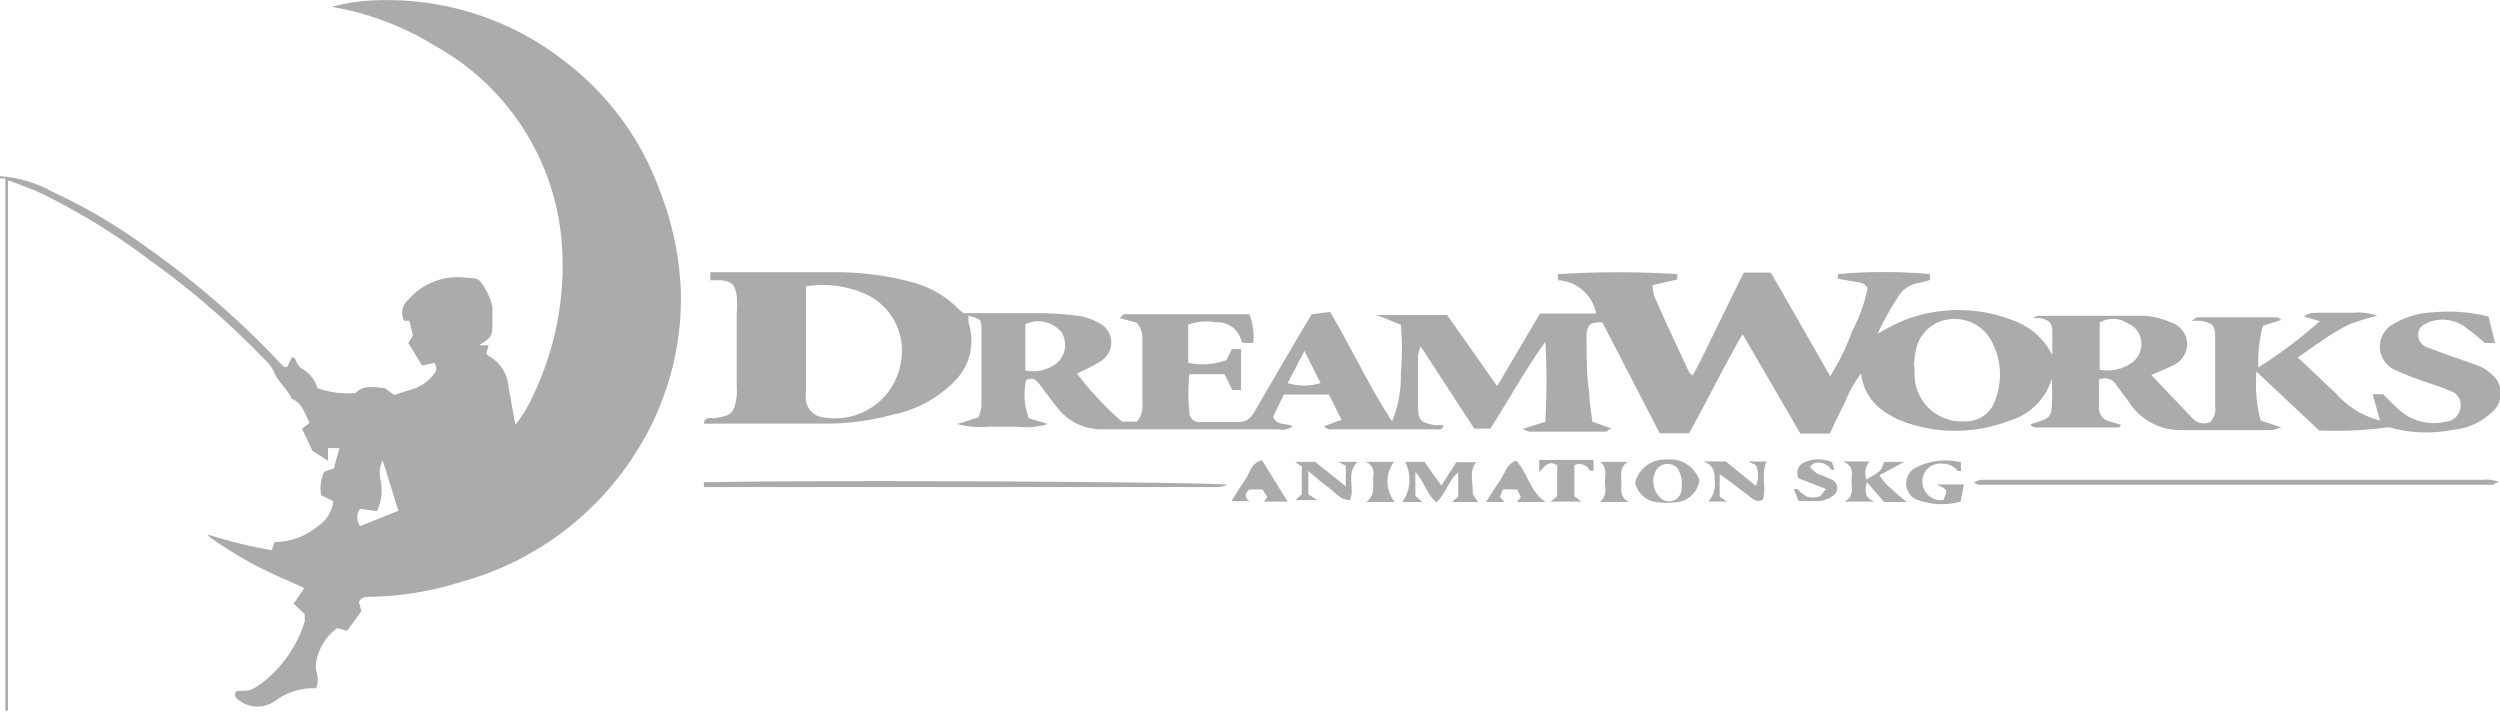 <svg xmlns="http://www.w3.org/2000/svg" id="Layer_6" data-name="Layer 6" viewBox="0 0 65.39 18.68"><defs><style>.cls-1{fill:#ababab;}</style></defs><title>Dreamworks-new-2</title><path class="cls-1" d="M10.32,5a3.26,3.26,0,0,1,1.36.4A14.49,14.49,0,0,1,14.2,6.89a22.67,22.67,0,0,1,3.45,3l.1.1.08,0,.12-.25s.08,0,.1.06.09.19.16.23a.83.83,0,0,1,.41.51,2.34,2.34,0,0,0,1,.13c.21-.22.49-.15.76-.13l.25.18.41-.13a1.12,1.12,0,0,0,.64-.43.22.22,0,0,0,0-.28l-.32.07L21,9.36l.12-.19-.09-.39h-.14A.45.45,0,0,1,21,8.23a1.7,1.7,0,0,1,1.55-.57c.12,0,.3,0,.36.13a1.61,1.61,0,0,1,.29.63c0,.12,0,.24,0,.36,0,.39,0,.43-.35.64l.25,0-.06.22a.46.46,0,0,0,.08.07,1,1,0,0,1,.5.79c.06.34.12.68.18,1a3.33,3.33,0,0,0,.46-.76A7.83,7.83,0,0,0,25,6.59a6.47,6.47,0,0,0-3.3-5A7.54,7.54,0,0,0,19,.57,4.64,4.64,0,0,1,20.12.4,7.52,7.52,0,0,1,25.1,2a7.43,7.43,0,0,1,2.46,3.33,8.1,8.1,0,0,1,.57,2.72,7.52,7.52,0,0,1-1.18,4.18,7.85,7.85,0,0,1-4.57,3.38A8.31,8.31,0,0,1,20,16c-.11,0-.22,0-.29.13l.06.25-.37.51-.26-.07a1.39,1.39,0,0,0-.55.88.78.78,0,0,0,0,.24.63.63,0,0,1,0,.45s0,0-.07,0a1.69,1.69,0,0,0-1,.33.79.79,0,0,1-.93,0c-.09-.06-.18-.14-.08-.26.37,0,.36,0,.67-.21a3.27,3.27,0,0,0,1.11-1.6.73.73,0,0,0,0-.1.72.72,0,0,0,0-.1L18,16.18l.28-.41-.49-.22a10.44,10.44,0,0,1-1.91-1.06s-.1-.05-.12-.12a11.5,11.5,0,0,0,1.67.41l.07-.21a1.83,1.83,0,0,0,1.14-.42.93.93,0,0,0,.4-.65l-.32-.16a1,1,0,0,1,.08-.61l.25-.09.15-.53h-.3l0,.33-.41-.26-.27-.58.2-.15c-.13-.23-.18-.51-.47-.63-.11-.26-.36-.43-.46-.7a1.09,1.09,0,0,0-.26-.34,21.48,21.48,0,0,0-3-2.59,16.93,16.93,0,0,0-2.87-1.76c-.26-.12-.53-.21-.78-.31l-.05,0,0,0c0,.13,0,.26,0,.39q0,6.74,0,13.47h-.07c0-.14,0-.29,0-.43q0-6.54,0-13.07c0-.14,0-.28,0-.42l-.14,0Zm9.42,8.7a.37.37,0,0,0,0,.45l1-.4-.41-1.32a.74.74,0,0,0-.06.5,1.28,1.28,0,0,1-.09.83Z" transform="translate(-10.32 -0.39)"></path><path class="cls-1" d="M65.22,10.32c0,.24,0,.48,0,.72a.36.36,0,0,0,.31.38l.26.08s0,.07-.06.07H63.57a.17.17,0,0,1-.14-.08l.2-.07c.29-.08.35-.16.36-.45s0-.34,0-.5a1.36,1.36,0,0,0,0-.18,1.64,1.64,0,0,1-1.13,1.11,3.92,3.92,0,0,1-2.8,0,2.29,2.29,0,0,1-.53-.3,1.36,1.36,0,0,1-.53-.94,3,3,0,0,0-.43.77c-.14.26-.26.53-.39.8h-.77l-1.51-2.6c-.51.87-.92,1.74-1.4,2.59h-.77l-1.5-2.9c-.31,0-.38.05-.41.29a.93.93,0,0,0,0,.18c0,.47,0,.93.07,1.4,0,.24.05.47.08.73l.51.18c-.07,0-.11.08-.16.08h-2a.67.67,0,0,1-.17-.07l.59-.19a18.62,18.62,0,0,0,0-2.09c-.53.73-.95,1.52-1.44,2.27h-.42L47.48,9.45a1.3,1.3,0,0,0-.07.24c0,.43,0,.86,0,1.29s.08.46.44.53l.22,0c0,.15-.15.11-.23.11H45.12a.24.24,0,0,1-.17-.08l.46-.17-.33-.66H43.9l-.28.58c.1.25.33.15.51.25a.45.45,0,0,1-.37.08H40.24c-.38,0-.76,0-1.14,0a1.46,1.46,0,0,1-1.07-.5c-.16-.19-.31-.4-.46-.6s-.21-.27-.41-.19a1.76,1.76,0,0,0,.07,1l.5.15a1.85,1.85,0,0,1-.79.07c-.25,0-.5,0-.75,0a2.45,2.45,0,0,1-.84-.07l.56-.17a1.18,1.18,0,0,0,.08-.3q0-1,0-2c0-.24,0-.28-.34-.36l0,.17a1.5,1.5,0,0,1-.35,1.53,3.11,3.11,0,0,1-1.61.88,6.65,6.65,0,0,1-1.7.24H29a2.25,2.25,0,0,1-.27,0c0-.07.05-.12.09-.14a.5.5,0,0,1,.17,0c.46-.06.54-.13.6-.59a2.29,2.29,0,0,0,0-.29c0-.62,0-1.25,0-1.87a2.85,2.85,0,0,0,0-.46c-.05-.29-.13-.37-.41-.4l-.28,0a.65.65,0,0,1,0-.12.42.42,0,0,1,0-.09l.07,0c1.07,0,2.13,0,3.2,0a7.58,7.58,0,0,1,2,.26,2.63,2.63,0,0,1,1.25.73l.1.08h2a8.41,8.41,0,0,1,1,.07,1.62,1.62,0,0,1,.57.2.57.57,0,0,1,0,1,5.55,5.55,0,0,1-.6.31,8.16,8.16,0,0,0,1.18,1.26h.23l.15,0a.57.57,0,0,0,.15-.45q0-.84,0-1.69a.6.6,0,0,0-.15-.45l-.44-.12c.06-.06.09-.1.11-.1H43a1.63,1.63,0,0,1,.1.75h-.25s-.05,0-.06-.05a.64.64,0,0,0-.67-.49,1.4,1.4,0,0,0-.72.06v1a1.83,1.83,0,0,0,1-.07l.14-.29h.24v1.07l-.23,0-.2-.41h-.92a4.58,4.58,0,0,0,0,1,.25.25,0,0,0,.26.25c.32,0,.65,0,1,0s.42-.24.55-.46l1.07-1.83.32-.53.48-.06c.55.92,1,1.91,1.62,2.86a3.06,3.06,0,0,0,.23-1.26,7.15,7.15,0,0,0,0-1.27c-.19-.06-.44-.19-.65-.25h1.86l1.31,1.86L50.6,8.59h1.47a1.08,1.08,0,0,0-1-.87.45.45,0,0,1,0-.09.27.27,0,0,1,0-.07,25,25,0,0,1,3.12,0l0,.14-.65.15a1.28,1.28,0,0,0,.05.29c.3.68.61,1.35.92,2,0,0,0,0,.08.07.25-.43.45-.89.67-1.33s.44-.9.67-1.36h.71l1.55,2.71a6,6,0,0,0,.57-1.17,4.15,4.15,0,0,0,.41-1.13c-.11-.18-.25-.15-.38-.18l-.4-.07V7.56a13.32,13.32,0,0,1,2.41,0v.15a1.64,1.64,0,0,1-.28.08.76.76,0,0,0-.57.39,7.69,7.69,0,0,0-.52.94,6,6,0,0,1,.71-.36A3.93,3.93,0,0,1,63,8.78a1.82,1.82,0,0,1,1,.9c0-.21,0-.42,0-.62s-.07-.3-.32-.35l-.14,0-.05,0a.47.47,0,0,1,.15-.06c.92,0,1.84,0,2.77,0a2,2,0,0,1,.66.16.62.62,0,0,1,.46.58.64.64,0,0,1-.42.58c-.16.08-.32.14-.52.23l1.06,1.11a.41.41,0,0,0,.48.12.47.47,0,0,0,.13-.4c0-.6,0-1.2,0-1.8,0-.33-.06-.39-.38-.45l-.23,0c.08-.05.11-.09.14-.09h2.08s.05,0,.12.07l-.48.15A3.44,3.44,0,0,0,69.39,10,12.37,12.37,0,0,0,71,8.79l-.42-.12c.15-.1.15-.1.61-.1h.68a1.44,1.44,0,0,1,.63.08,5.92,5.92,0,0,0-.72.22,5,5,0,0,0-.68.4c-.22.14-.43.3-.68.47.36.33.68.65,1,.94a2.29,2.29,0,0,0,1.15.71l-.19-.69.27,0c.19.18.34.35.52.49a1.35,1.35,0,0,0,1.12.23.42.42,0,0,0,.38-.34.38.38,0,0,0-.25-.46c-.24-.11-.49-.18-.74-.27a7.27,7.27,0,0,1-.73-.29.67.67,0,0,1,0-1.21,2.17,2.17,0,0,1,1-.29,4.26,4.26,0,0,1,1.46.11l.17.69-.27,0A4.19,4.19,0,0,0,74.87,9a1,1,0,0,0-1-.19c-.15.06-.29.13-.3.32a.35.35,0,0,0,.25.35l.54.2c.28.1.56.19.84.3a1,1,0,0,1,.29.2.64.64,0,0,1,0,1,1.67,1.67,0,0,1-1,.45,3.58,3.58,0,0,1-1.63-.05.37.37,0,0,0-.18,0,10.31,10.31,0,0,1-1.7.07l-1.64-1.54a3.77,3.77,0,0,0,.11,1.28l.54.18a1.24,1.24,0,0,1-.25.07c-.81,0-1.63,0-2.44,0A1.6,1.6,0,0,1,66,10.9l-.32-.43A.35.35,0,0,0,65.22,10.32ZM31.4,7.88c0,.13,0,.24,0,.34q0,1.2,0,2.4a1.35,1.35,0,0,0,0,.25.52.52,0,0,0,.49.44,1.74,1.74,0,0,0,2-1.49A1.62,1.62,0,0,0,33,8.1,2.76,2.76,0,0,0,31.4,7.88Zm29,2.09h0a2.19,2.19,0,0,0,0,.29,1.23,1.23,0,0,0,1.31,1.15.81.81,0,0,0,.81-.59,1.85,1.85,0,0,0-.1-1.49,1.09,1.09,0,0,0-1.1-.59,1,1,0,0,0-.89.82A2.89,2.89,0,0,0,60.38,10Zm4.84-1.13c0,.41,0,.82,0,1.22A1.11,1.11,0,0,0,66,9.93a.61.61,0,0,0,.33-.56.58.58,0,0,0-.37-.53A.68.68,0,0,0,65.22,8.84Zm-28.1,0c0,.21,0,.41,0,.61s0,.42,0,.63a1,1,0,0,0,.66-.09.63.63,0,0,0,.29-.9A.78.78,0,0,0,37.12,8.88ZM44,10.41a1.48,1.48,0,0,0,.86,0l-.42-.84Z" transform="translate(-10.32 -0.39)"></path><path class="cls-1" d="M75.7,13c-.11,0-.14.07-.17.07H62.09s-.06,0-.14-.06a1,1,0,0,1,.18-.07H75.24A1,1,0,0,1,75.7,13Z" transform="translate(-10.32 -0.39)"></path><path class="cls-1" d="M28.73,13,29,13c3.69-.06,13.12,0,13.42.07a1,1,0,0,1-.19.06H28.73Z" transform="translate(-10.32 -0.39)"></path><path class="cls-1" d="M47.34,12.73v.63l.18.16H47a1,1,0,0,0,.07-1.05h.51l.21.3.23.32.39-.61h.52c-.19.24-.08.52-.09.78,0,.09.09.18.14.26H48.3l.16-.14v-.63c-.27.22-.32.56-.57.78C47.64,13.32,47.58,13,47.34,12.73Z" transform="translate(-10.32 -0.39)"></path><path class="cls-1" d="M54.77,12.95a.67.67,0,0,1-.66.58,1.76,1.76,0,0,1-.39,0,.65.65,0,0,1-.63-.52.8.8,0,0,1,.83-.6A.81.81,0,0,1,54.77,12.95Zm-.46,0a1.08,1.08,0,0,0-.09-.28.35.35,0,0,0-.57,0,.59.59,0,0,0,.16.79.33.33,0,0,0,.49-.23A2,2,0,0,0,54.31,13Z" transform="translate(-10.32 -0.39)"></path><path class="cls-1" d="M59.14,12.93c.39-.23.39-.23.46-.46h.53l-.65.35a1.47,1.47,0,0,0,.34.38c.11.11.23.2.37.32H59.6L59.15,13c-.05.23-.08.4.2.51h-.79c.26-.13.19-.35.19-.54s.07-.38-.22-.51h.69A.46.46,0,0,0,59.14,12.93Z" transform="translate(-10.32 -0.39)"></path><path class="cls-1" d="M55.46,12.46l.79.64a.72.72,0,0,0,0-.54l-.2-.1h.48c-.16.32,0,.69-.1,1-.15.08-.24,0-.33-.07L55.59,13l-.29-.21v.59l.19.13H55a.67.67,0,0,0,.17-.54c0-.2,0-.41-.3-.51Z" transform="translate(-10.32 -0.39)"></path><path class="cls-1" d="M44.37,12.59l-.18-.12h.53l.8.64v-.54l-.2-.1h.51c-.32.3-.06.7-.2,1-.26,0-.38-.2-.55-.32s-.35-.28-.54-.44v.61l.24.15H44.2l.17-.15Z" transform="translate(-10.32 -0.39)"></path><path class="cls-1" d="M61.61,12.48v.23s-.07,0-.08,0a.49.49,0,0,0-.4-.19.46.46,0,0,0-.52.38.49.49,0,0,0,.41.57.51.51,0,0,0,.13,0c.12-.27.12-.27-.18-.41l.38,0h.34l-.09.45a1.85,1.85,0,0,1-1.19-.07.47.47,0,0,1,0-.81A1.73,1.73,0,0,1,61.61,12.48Z" transform="translate(-10.32 -0.39)"></path><path class="cls-1" d="M49.67,13.52h-.48c.12-.19.24-.39.37-.57s.16-.43.42-.51c.3.32.36.81.76,1.08H50l.1-.13L50,13.19h-.37l-.08.2Z" transform="translate(-10.32 -0.39)"></path><path class="cls-1" d="M44,13.51h-.62l.09-.12-.13-.2H43c-.12.11-.14.2,0,.31h-.47c.11-.18.23-.38.36-.56s.14-.44.44-.51Z" transform="translate(-10.32 -0.39)"></path><path class="cls-1" d="M57.36,12.9c-.07-.19,0-.3.07-.37a.88.88,0,0,1,.81-.05l.06.2h-.08a.39.39,0,0,0-.46-.17s-.07.06-.09.08.13.17.23.21a3,3,0,0,1,.36.15.24.24,0,0,1,0,.41.7.7,0,0,1-.32.13,5.05,5.05,0,0,1-.58,0l-.12-.31s.08,0,.09,0a1.38,1.38,0,0,0,.25.2.55.55,0,0,0,.31,0c.06,0,.1-.1.19-.2Z" transform="translate(-10.32 -0.39)"></path><path class="cls-1" d="M51.5,12.56v.81l.18.14h-.8l.17-.14v-.81c-.21-.13-.32,0-.47.19v-.33H52l0,.28c-.05,0-.09,0-.1,0A.29.29,0,0,0,51.5,12.56Z" transform="translate(-10.32 -0.39)"></path><path class="cls-1" d="M52.92,13.52h-.75c.18-.15.14-.34.13-.51s.08-.38-.13-.54h.73c-.23.14-.17.34-.17.52S52.67,13.38,52.92,13.52Z" transform="translate(-10.32 -0.39)"></path><path class="cls-1" d="M46.8,13.52h-.74c.25-.2.16-.46.18-.7a.3.3,0,0,0-.21-.35h.75A.86.86,0,0,0,46.8,13.52Z" transform="translate(-10.32 -0.39)"></path></svg>